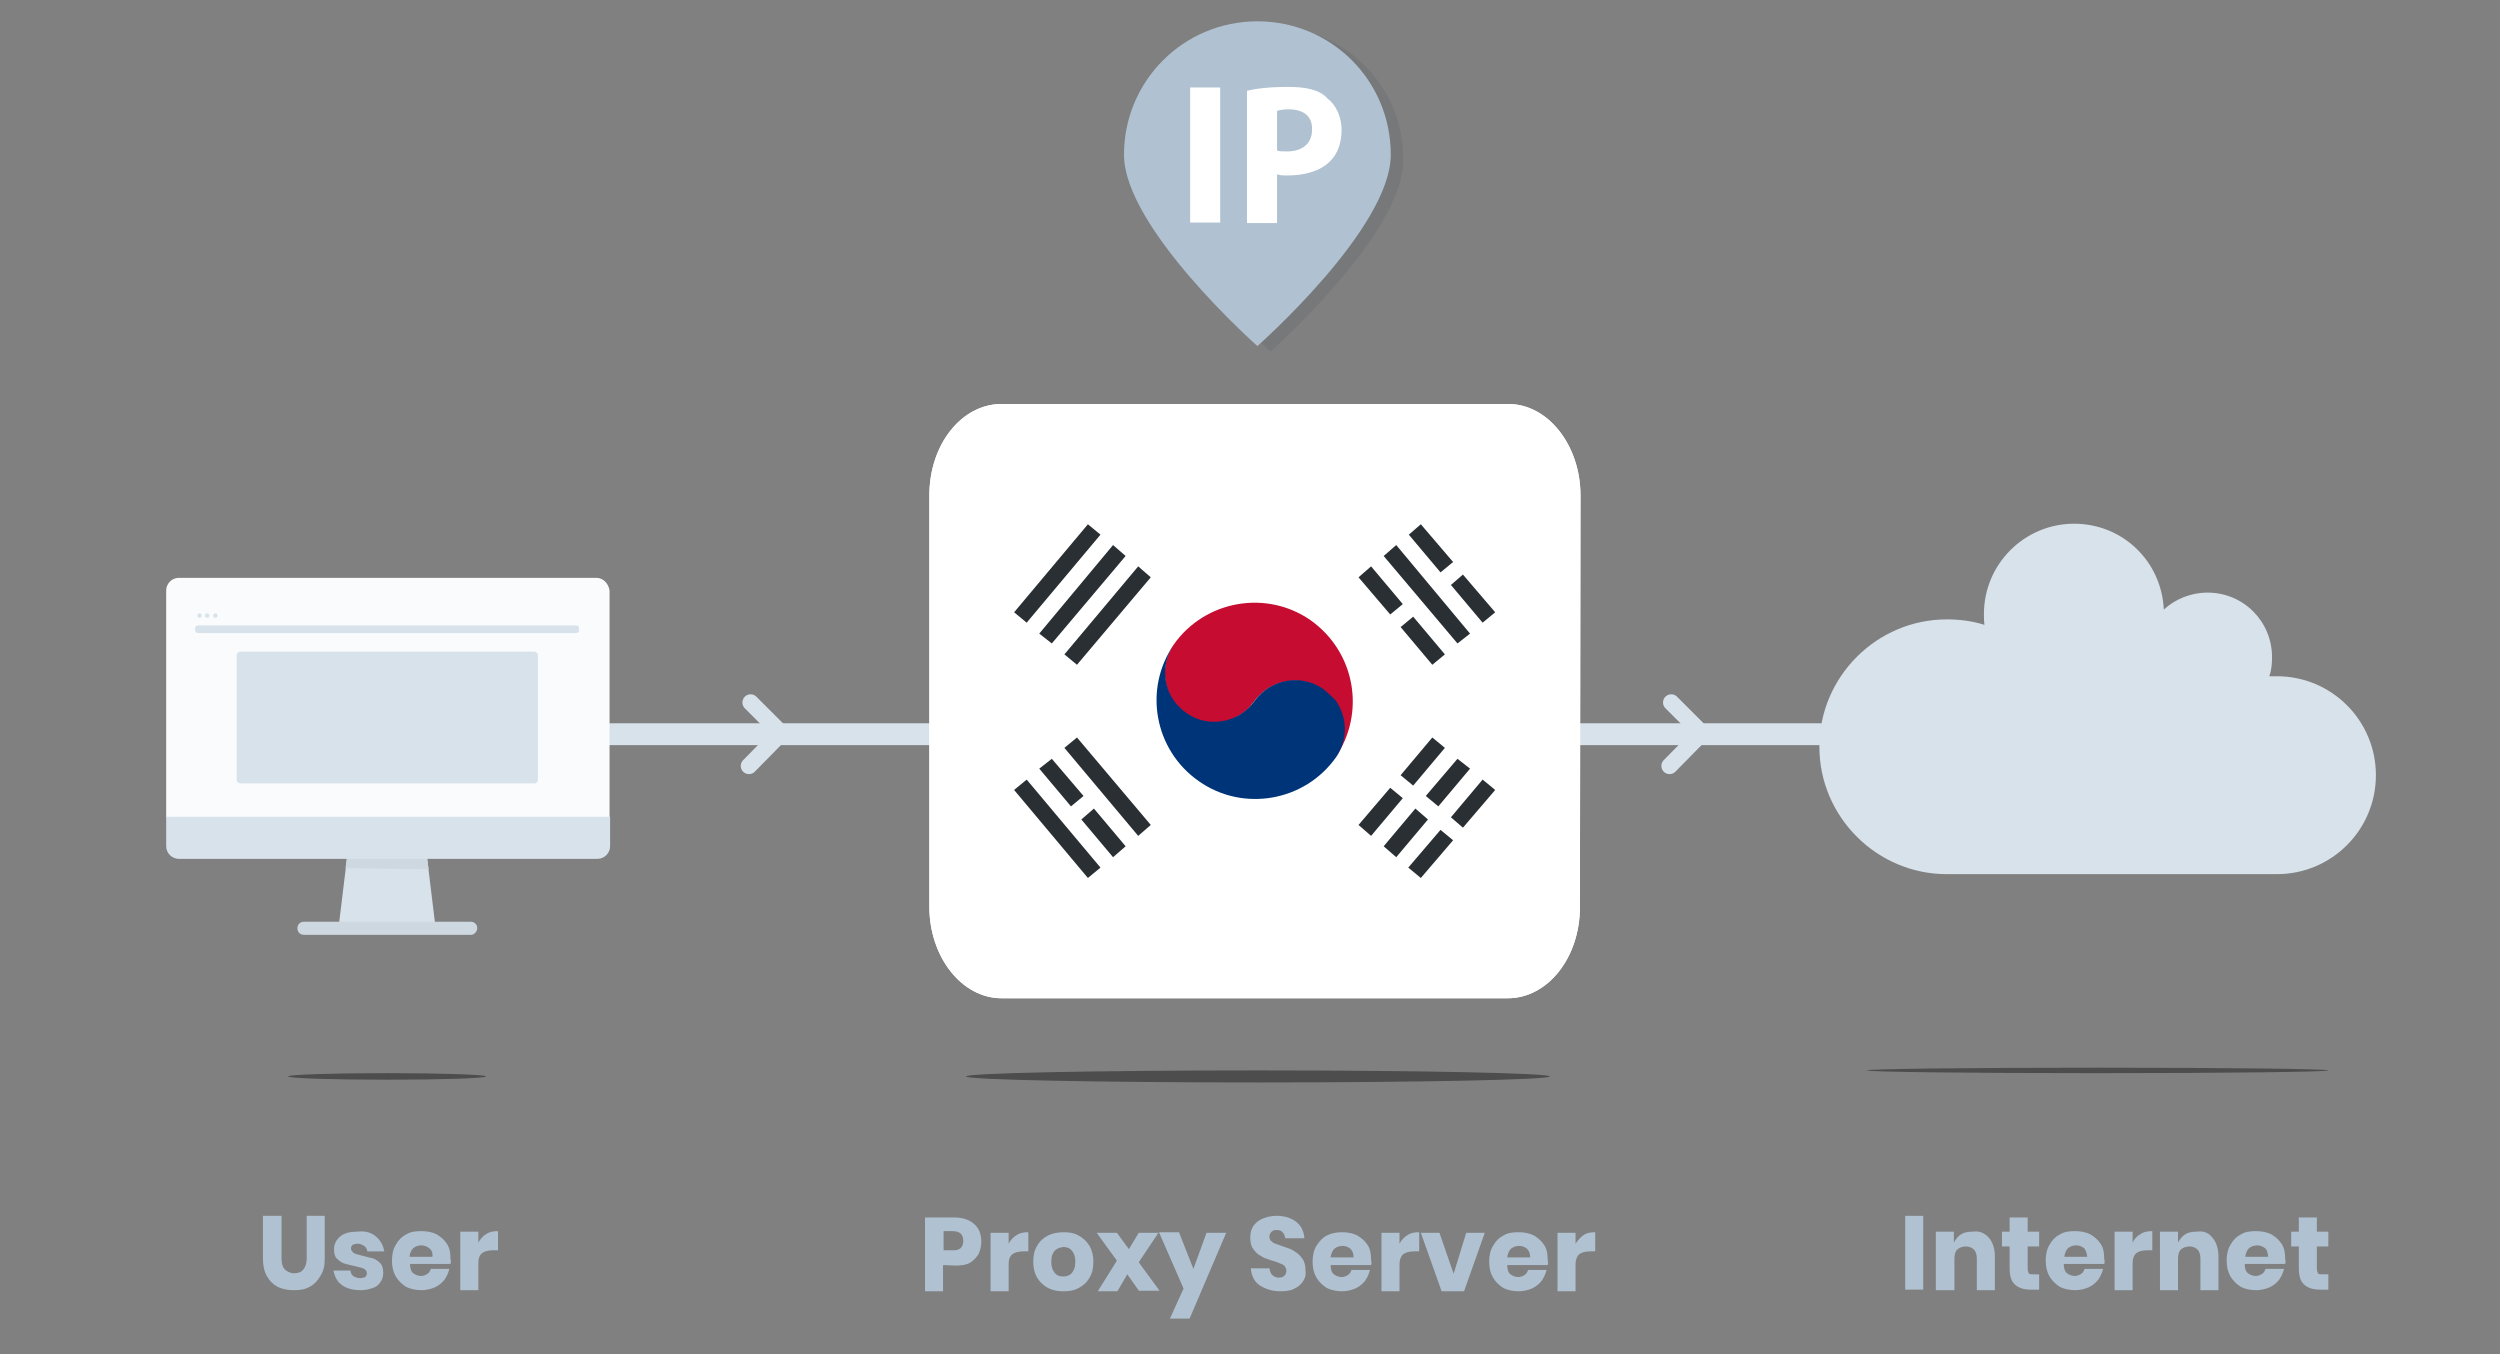 <?xml version="1.0" encoding="utf-8"?>
<!-- Generator: Adobe Illustrator 23.1.1, SVG Export Plug-In . SVG Version: 6.00 Build 0)  -->
<svg version="1.1" id="Layer_1" xmlns="http://www.w3.org/2000/svg" xmlns:xlink="http://www.w3.org/1999/xlink" x="0px" y="0px"
	 viewBox="0 0 457.3 247.7" style="enable-background:new 0 0 457.3 247.7;" xml:space="preserve">
<rect x="0" y="0" width="457.3" height="247.7" fill="#808080" stroke="none"/>
<style type="text/css">
	.st0{fill:none;stroke:#D8E2EB;stroke-width:4;stroke-linecap:round;stroke-miterlimit:10;}
	.st1{fill:none;stroke:#D8E2EB;stroke-width:3;stroke-linecap:round;stroke-miterlimit:10;}
	.st2{fill:#D8E2EB;}
	.st3{fill:#F9FBFC;}
	.st4{fill:#CDD8E0;}
	.st5{fill:#B0C1D1;}
	.st6{opacity:0.4;fill:#020202;enable-background:new    ;}
	.st7{opacity:0.1;fill:#213548;enable-background:new    ;}
	.st8{fill:#FFFFFF;}
	.st9{clip-path:url(#SVGID_2_);fill:#FFFFFF;}
	.st10{clip-path:url(#SVGID_4_);}
	.st11{fill:#C60C30;}
	.st12{fill:#003478;}
	.st13{fill:#292F33;}
</style>
<line class="st0" x1="109.4" y1="134.3" x2="364.3" y2="134.3"/>
<polyline class="st1" points="137.3,128.5 142.9,134.1 137,140.1 "/>
<polyline class="st1" points="305.7,128.5 311.3,134.1 305.4,140.1 "/>
<g>
	<g>
		<g>
			<g>
				<path class="st2" d="M416.5,123.7c10,0,18.1,8.1,18.1,18.1s-8.1,18.1-18.1,18.1h-60.4c-12.8,0-23.3-10.5-23.3-23.3
					s10.5-23.3,23.3-23.3c2.4,0,4.7,0.3,6.9,1c-0.1-0.7-0.1-1.3-0.1-2c0-9.1,7.4-16.5,16.5-16.5c8.9,0,16,6.9,16.4,15.7
					c2.1-1.9,4.9-3.1,8-3.1c6.6,0,11.8,5.3,11.8,11.8c0,1.2-0.1,2.4-0.5,3.5C415.6,123.7,416.2,123.7,416.5,123.7z"/>
			</g>
		</g>
	</g>
</g>
<g id="Group_272" transform="translate(-6124.5 -5374)">
	<g id="Group_271" transform="translate(6124.5 5374)">
		<g id="Group_270">
			<path id="Path_554" class="st3" d="M109.1,105.7H32.7c-1.3,0-2.3,1.1-2.3,2.3l0,0v41.5l39.8,5.7l41.3-5.7V108
				C111.3,106.7,110.3,105.7,109.1,105.7z"/>
			<path id="Path_555" class="st2" d="M78,155.9l1.7,14H61.9l1.7-14H78z"/>
			<path id="Path_556" class="st4" d="M78.4,159l-0.4-3.1H63.6l-0.4,2.9L78.4,159z"/>
			<path id="Path_557" class="st2" d="M53.6,149.4H30.4v5.4c0,1.3,1.1,2.3,2.3,2.3l0,0h76.6c1.3,0,2.3-1.1,2.3-2.3l0,0v-5.4H53.6z"
				/>
			<path id="Path_558" class="st4" d="M86.2,171H55.6c-0.7,0-1.2-0.5-1.2-1.2s0.5-1.2,1.2-1.2l0,0h30.5c0.7,0,1.2,0.5,1.2,1.2
				C87.3,170.3,86.8,171,86.2,171z"/>
		</g>
	</g>
	<path class="st2" d="M6229.8,5489.8h-69c-0.4,0-0.6-0.2-0.6-0.4v-0.6c0-0.2,0.3-0.4,0.6-0.4h69c0.4,0,0.6,0.2,0.6,0.4v0.6
		C6230.5,5489.6,6230.1,5489.8,6229.8,5489.8z"/>
	<circle class="st2" cx="6161" cy="5486.6" r="0.4"/>
	<circle class="st2" cx="6162.4" cy="5486.6" r="0.4"/>
	<circle class="st2" cx="6163.9" cy="5486.6" r="0.4"/>
	<path class="st2" d="M6222.2,5517.3h-53.7c-0.4,0-0.7-0.3-0.7-0.7v-22.7c0-0.4,0.3-0.7,0.7-0.7h53.7c0.4,0,0.7,0.3,0.7,0.7v22.7
		C6222.9,5517,6222.6,5517.3,6222.2,5517.3z"/>
</g>
<g>
	<path class="st5" d="M51.5,222.4v7.8c0,0.9,0.2,1.6,0.6,2s1,0.7,1.7,0.7c0.8,0,1.3-0.2,1.7-0.7s0.6-1.2,0.6-2v-7.8h3.3v7.8
		c0,1.3-0.2,2.3-0.8,3.2c-0.5,0.9-1.2,1.6-2,2c-0.9,0.5-1.8,0.6-2.9,0.6s-2-0.2-2.9-0.6c-0.9-0.5-1.5-1.1-2-2s-0.7-2-0.7-3.2v-7.8
		H51.5z"/>
	<path class="st5" d="M68.8,226.2c0.8,0.7,1.3,1.6,1.5,2.7h-3.1c-0.1-0.5-0.3-0.8-0.6-1s-0.7-0.4-1.2-0.4c-0.4,0-0.6,0.1-0.9,0.2
		c-0.2,0.2-0.3,0.4-0.3,0.7s0.2,0.5,0.5,0.8c0.3,0.2,0.9,0.3,1.6,0.5c0.8,0.2,1.5,0.4,2,0.5c0.5,0.2,0.9,0.5,1.3,0.9
		c0.4,0.5,0.5,1,0.5,1.8c0,0.6-0.2,1.2-0.5,1.6c-0.3,0.5-0.8,0.9-1.4,1.1c-0.6,0.2-1.3,0.4-2.2,0.4c-1.4,0-2.6-0.3-3.4-0.9
		c-0.9-0.6-1.4-1.6-1.6-2.7h3.1c0.1,0.5,0.2,0.8,0.5,1s0.8,0.4,1.3,0.4c0.4,0,0.6-0.1,0.9-0.2c0.2-0.2,0.3-0.4,0.3-0.7
		c0-0.4-0.2-0.6-0.5-0.8s-0.9-0.3-1.7-0.5c-0.8-0.2-1.4-0.3-2-0.5c-0.5-0.2-0.9-0.5-1.3-0.9c-0.4-0.4-0.5-1-0.5-1.7
		c0-0.9,0.4-1.7,1.1-2.3s1.7-0.9,3.1-0.9C66.9,225.1,68,225.5,68.8,226.2z"/>
	<path class="st5" d="M82.4,231.2H75c0,0.8,0.2,1.4,0.6,1.7s0.9,0.5,1.4,0.5s0.9-0.2,1.2-0.4c0.3-0.2,0.5-0.5,0.6-0.9h3.4
		c-0.2,0.8-0.5,1.4-0.9,2c-0.5,0.6-1.1,1.1-1.8,1.4c-0.7,0.3-1.6,0.5-2.4,0.5c-1,0-2-0.2-2.8-0.6c-0.8-0.5-1.4-1.1-1.9-1.9
		c-0.5-0.9-0.7-1.8-0.7-2.9c0-1.1,0.2-2.1,0.7-2.9c0.5-0.9,1.1-1.5,1.9-1.9c0.8-0.5,1.7-0.6,2.8-0.6s2,0.2,2.8,0.6
		c0.8,0.5,1.4,1,1.9,1.8s0.6,1.7,0.6,2.7C82.5,230.5,82.5,230.9,82.4,231.2z M78.5,228.3c-0.4-0.3-0.9-0.5-1.4-0.5
		c-0.6,0-1.1,0.2-1.5,0.5c-0.4,0.4-0.6,0.9-0.7,1.6h4.2C79.2,229.1,78.9,228.6,78.5,228.3z"/>
	<path class="st5" d="M89,225.7c0.6-0.4,1.3-0.5,2.1-0.5v3.5h-0.9c-0.9,0-1.6,0.2-2,0.5c-0.5,0.4-0.7,1-0.7,1.9v4.9h-3.3v-10.7h3.3
		v2C87.9,226.6,88.3,226.1,89,225.7z"/>
</g>
<g>
	<path class="st5" d="M172.5,231.4v4.8h-3.3v-13.5h5.3c1.6,0,2.8,0.4,3.7,1.2s1.3,1.9,1.3,3.2c0,0.9-0.2,1.6-0.5,2.3
		c-0.4,0.6-0.9,1.2-1.6,1.6s-1.6,0.5-2.7,0.5L172.5,231.4L172.5,231.4z M176.2,227c0-1.2-0.6-1.8-2-1.8h-1.6v3.5h1.6
		C175.5,228.8,176.2,228.2,176.2,227z"/>
	<path class="st5" d="M186,225.9c0.6-0.4,1.3-0.5,2.1-0.5v3.5h-0.9c-0.9,0-1.6,0.2-2,0.5c-0.5,0.4-0.7,1-0.7,1.9v4.9h-3.3v-10.7h3.3
		v2C184.8,226.9,185.3,226.3,186,225.9z"/>
	<path class="st5" d="M197.3,226c0.9,0.5,1.5,1.1,2,1.9c0.5,0.9,0.7,1.8,0.7,2.9s-0.2,2.1-0.7,2.9c-0.5,0.9-1.2,1.5-2,1.9
		c-0.9,0.5-1.8,0.6-2.8,0.6c-1.1,0-2-0.2-2.8-0.6c-0.9-0.5-1.5-1.1-2-1.9c-0.5-0.9-0.7-1.8-0.7-2.9s0.2-2.1,0.7-2.9
		c0.5-0.9,1.2-1.5,2-1.9s1.8-0.6,2.8-0.6S196.4,225.5,197.3,226z M192.9,228.8c-0.4,0.5-0.6,1.1-0.6,2s0.2,1.5,0.6,2
		c0.4,0.5,0.9,0.7,1.6,0.7c0.6,0,1.2-0.2,1.6-0.7c0.4-0.5,0.6-1.1,0.6-2s-0.2-1.5-0.6-2c-0.4-0.5-0.9-0.7-1.6-0.7
		C193.8,228.2,193.3,228.4,192.9,228.8z"/>
	<path class="st5" d="M208.4,236.2l-2.2-3.1l-1.8,3.1h-3.6l3.5-5.6l-3.7-5.1h3.7l2.2,3l1.8-3h3.6l-3.6,5.4l3.8,5.2h-3.7V236.2z"/>
	<path class="st5" d="M215.7,225.5l2.6,6.6l2.4-6.6h3.6l-6.7,15.7H214l2.5-5.5l-4.5-10.3h3.7V225.5z"/>
	<path class="st5" d="M238.4,234.3c-0.4,0.6-0.9,1.1-1.6,1.4c-0.7,0.4-1.6,0.5-2.6,0.5c-1.5,0-2.7-0.4-3.8-1.1
		c-1-0.7-1.5-1.8-1.6-3.1h3.4c0.1,0.5,0.2,0.9,0.5,1.2s0.7,0.5,1.2,0.5c0.4,0,0.8-0.1,1-0.3s0.4-0.5,0.4-0.9c0-0.3-0.1-0.6-0.3-0.9
		c-0.2-0.2-0.5-0.4-0.9-0.5c-0.3-0.2-0.8-0.3-1.4-0.5c-0.9-0.3-1.6-0.5-2.1-0.9c-0.5-0.2-1-0.7-1.4-1.3c-0.4-0.5-0.5-1.3-0.5-2.1
		s0.2-1.5,0.6-2.1c0.4-0.5,0.9-1,1.7-1.3c0.7-0.3,1.6-0.5,2.5-0.5c1.5,0,2.7,0.4,3.6,1.1s1.4,1.7,1.5,3h-3.5
		c-0.1-0.5-0.2-0.8-0.5-1.1c-0.2-0.3-0.6-0.4-1.1-0.4c-0.4,0-0.7,0.1-0.9,0.3s-0.4,0.5-0.4,0.9c0,0.3,0.1,0.6,0.3,0.8
		s0.5,0.4,0.8,0.5s0.8,0.3,1.4,0.5c0.9,0.3,1.6,0.5,2.1,0.9c0.5,0.3,1,0.7,1.4,1.3c0.4,0.5,0.6,1.3,0.6,2.1
		C238.9,233.1,238.8,233.7,238.4,234.3z"/>
	<path class="st5" d="M250.8,231.4h-7.4c0,0.8,0.2,1.4,0.6,1.7c0.4,0.3,0.9,0.5,1.4,0.5s0.9-0.2,1.2-0.4s0.5-0.5,0.6-0.9h3.4
		c-0.2,0.8-0.5,1.4-0.9,2c-0.5,0.6-1.1,1.1-1.8,1.4c-0.7,0.3-1.6,0.5-2.4,0.5c-1,0-2-0.2-2.8-0.6c-0.8-0.5-1.4-1.1-1.9-1.9
		c-0.5-0.9-0.7-1.8-0.7-2.9c0-1.1,0.2-2.1,0.7-2.9s1.1-1.5,1.9-1.9s1.7-0.6,2.8-0.6s2,0.2,2.8,0.6c0.8,0.5,1.4,1,1.9,1.8
		s0.6,1.7,0.6,2.7C250.9,230.8,250.9,231.1,250.8,231.4z M247,228.4c-0.4-0.3-0.9-0.5-1.4-0.5c-0.6,0-1.1,0.2-1.5,0.5
		c-0.4,0.4-0.6,0.9-0.7,1.6h4.2C247.6,229.3,247.4,228.8,247,228.4z"/>
	<path class="st5" d="M257.5,225.9c0.6-0.4,1.3-0.5,2.1-0.5v3.5h-0.9c-0.9,0-1.6,0.2-2,0.5s-0.7,1-0.7,1.9v4.9h-3.3v-10.7h3.3v2
		C256.3,226.9,256.8,226.3,257.5,225.9z"/>
	<path class="st5" d="M265.9,233l2.3-7.5h3.4l-3.8,10.7h-4.1l-3.8-10.7h3.4L265.9,233z"/>
	<path class="st5" d="M283.1,231.4h-7.4c0,0.8,0.2,1.4,0.6,1.7s0.9,0.5,1.4,0.5s0.9-0.2,1.2-0.4c0.3-0.2,0.5-0.5,0.6-0.9h3.4
		c-0.2,0.8-0.5,1.4-0.9,2c-0.5,0.6-1.1,1.1-1.8,1.4c-0.7,0.3-1.6,0.5-2.4,0.5c-1,0-2-0.2-2.8-0.6c-0.8-0.5-1.4-1.1-1.9-1.9
		c-0.5-0.9-0.7-1.8-0.7-2.9c0-1.1,0.2-2.1,0.7-2.9c0.5-0.9,1.1-1.5,1.9-1.9c0.8-0.5,1.7-0.6,2.8-0.6c1.1,0,2,0.2,2.8,0.6
		c0.8,0.5,1.4,1,1.9,1.8s0.6,1.7,0.6,2.7C283.2,230.8,283.2,231.1,283.1,231.4z M279.3,228.4c-0.4-0.3-0.9-0.5-1.4-0.5
		c-0.6,0-1.1,0.2-1.5,0.5c-0.4,0.4-0.6,0.9-0.7,1.6h4.2C279.9,229.3,279.7,228.8,279.3,228.4z"/>
	<path class="st5" d="M289.7,225.9c0.6-0.4,1.3-0.5,2.1-0.5v3.5h-0.9c-0.9,0-1.6,0.2-2,0.5s-0.7,1-0.7,1.9v4.9h-3.3v-10.7h3.3v2
		C288.6,226.9,289.1,226.3,289.7,225.9z"/>
</g>
<g>
	<path class="st5" d="M351.8,222.4v13.5h-3.3v-13.5H351.8z"/>
	<path class="st5" d="M363.8,226.4c0.7,0.8,1.1,2,1.1,3.4v6.2h-3.3v-5.8c0-0.7-0.2-1.3-0.5-1.6c-0.4-0.4-0.9-0.6-1.5-0.6
		s-1.2,0.2-1.6,0.6c-0.4,0.4-0.5,1-0.5,1.8v5.6h-3.4v-10.7h3.3v2c0.3-0.6,0.8-1.2,1.3-1.5c0.6-0.4,1.3-0.5,2.1-0.5
		C362,225.1,363,225.5,363.8,226.4z"/>
	<path class="st5" d="M373,233.1v2.8h-1.5c-1.3,0-2.2-0.3-2.9-0.9c-0.7-0.6-1-1.6-1-3.1V228h-1.4v-2.7h1.4v-2.6h3.3v2.6h2.1v2.7
		h-2.1v4c0,0.4,0.1,0.7,0.2,0.9s0.5,0.2,0.9,0.2L373,233.1L373,233.1z"/>
	<path class="st5" d="M384.9,231.2h-7.4c0,0.8,0.2,1.4,0.6,1.7s0.9,0.5,1.4,0.5s0.9-0.2,1.2-0.4c0.3-0.2,0.5-0.5,0.6-0.9h3.4
		c-0.2,0.8-0.5,1.4-0.9,2c-0.5,0.6-1.1,1.1-1.8,1.4c-0.7,0.3-1.6,0.5-2.4,0.5c-1,0-2-0.2-2.8-0.6c-0.8-0.5-1.4-1.1-1.9-1.9
		c-0.5-0.9-0.7-1.8-0.7-2.9c0-1.1,0.2-2.1,0.7-2.9c0.5-0.9,1.1-1.5,1.9-1.9c0.8-0.5,1.7-0.6,2.8-0.6c1.1,0,2,0.2,2.8,0.6
		c0.8,0.5,1.4,1,1.9,1.8s0.6,1.7,0.6,2.7C385,230.5,385,230.9,384.9,231.2z M381.2,228.3c-0.4-0.3-0.9-0.5-1.4-0.5
		c-0.6,0-1.1,0.2-1.5,0.5c-0.4,0.4-0.6,0.9-0.7,1.6h4.2C381.7,229.1,381.5,228.6,381.2,228.3z"/>
	<path class="st5" d="M391.6,225.7c0.6-0.4,1.3-0.5,2.1-0.5v3.5h-0.9c-0.9,0-1.6,0.2-2,0.5s-0.7,1-0.7,1.9v4.9h-3.3v-10.7h3.3v2
		C390.4,226.6,390.9,226.1,391.6,225.7z"/>
	<path class="st5" d="M404.7,226.4c0.7,0.8,1.1,2,1.1,3.4v6.2h-3.3v-5.8c0-0.7-0.2-1.3-0.5-1.6c-0.4-0.4-0.9-0.6-1.5-0.6
		s-1.2,0.2-1.6,0.6c-0.4,0.4-0.5,1-0.5,1.8v5.6h-3.3v-10.7h3.3v2c0.3-0.6,0.8-1.2,1.3-1.5c0.6-0.4,1.3-0.5,2.1-0.5
		C403.1,225.1,404,225.5,404.7,226.4z"/>
	<path class="st5" d="M418,231.2h-7.4c0,0.8,0.2,1.4,0.6,1.7s0.9,0.5,1.4,0.5s0.9-0.2,1.2-0.4s0.5-0.5,0.6-0.9h3.4
		c-0.2,0.8-0.5,1.4-0.9,2c-0.5,0.6-1.1,1.1-1.8,1.4c-0.7,0.3-1.6,0.5-2.4,0.5c-1,0-2-0.2-2.8-0.6c-0.8-0.5-1.4-1.1-1.9-1.9
		c-0.5-0.9-0.7-1.8-0.7-2.9c0-1.1,0.2-2.1,0.7-2.9c0.5-0.9,1.1-1.5,1.9-1.9c0.8-0.5,1.7-0.6,2.8-0.6c1.1,0,2,0.2,2.8,0.6
		c0.8,0.5,1.4,1,1.9,1.8s0.6,1.7,0.6,2.7C418.1,230.5,418.1,230.9,418,231.2z M414.3,228.3c-0.4-0.3-0.9-0.5-1.4-0.5
		c-0.6,0-1.1,0.2-1.5,0.5c-0.4,0.4-0.6,0.9-0.7,1.6h4.2C414.8,229.1,414.7,228.6,414.3,228.3z"/>
	<path class="st5" d="M425.9,233.1v2.8h-1.5c-1.3,0-2.2-0.3-2.9-0.9c-0.7-0.6-1-1.6-1-3.1V228h-1.4v-2.7h1.4v-2.6h3.3v2.6h2.1v2.7
		h-2.1v4c0,0.4,0.1,0.7,0.2,0.9s0.5,0.2,0.9,0.2L425.9,233.1L425.9,233.1z"/>
</g>
<ellipse class="st6" cx="230.1" cy="196.9" rx="53.4" ry="1.1"/>
<ellipse class="st6" cx="70.8" cy="196.9" rx="18.1" ry="0.6"/>
<ellipse class="st6" cx="383.7" cy="195.8" rx="42.2" ry="0.5"/>
<g>
	<g>
		<g>
			<path class="st7" d="M232.4,4.9C219,4.9,208,15.8,208,29.3c0,13.4,24.4,35,24.4,35s24.3-21.5,24.3-35
				C256.8,15.7,245.9,4.9,232.4,4.9z"/>
			<path class="st5" d="M230,3.9c-13.5,0-24.4,10.9-24.4,24.4c0,13.4,24.4,35,24.4,35s24.4-21.5,24.4-35
				C254.4,14.7,243.5,3.9,230,3.9z"/>
			<g>
				<g>
					<path class="st8" d="M217.7,16h5.5v24.7h-5.5V16z M235.6,15.9c-3.5,0-5.8,0.3-7.5,0.7v24.2h5.5v-8.9c0.7,0.2,1.2,0.2,1.8,0.2
						c3.3,0,6.1-0.8,7.9-2.6c1.5-1.5,2.1-3.5,2.1-5.8s-1-4.5-2.6-5.7C241.4,16.4,238.9,15.9,235.6,15.9z M235.4,27.7
						c-0.8,0-1.5,0-1.8-0.2v-7.2c0.5-0.2,1.2-0.3,2.1-0.3c2.8,0,4.3,1.3,4.3,3.5C240.1,26.1,238.4,27.7,235.4,27.7z"/>
				</g>
			</g>
		</g>
	</g>
</g>
<g>
	<g>
		<g>
			<g>
				<g>
					<defs>
						<path id="SVGID_1_" d="M289,165.9c0,9.3-5.9,16.7-13.2,16.7h-92.6c-7.3,0-13.2-7.6-13.2-16.7V90.6c0-9.3,5.9-16.7,13.2-16.7
							h92.7c7.3,0,13.2,7.6,13.2,16.7L289,165.9L289,165.9z"/>
					</defs>
					<use xlink:href="#SVGID_1_"  style="overflow:visible;fill:#FFFFFF;"/>
					<clipPath id="SVGID_2_">
						<use xlink:href="#SVGID_1_"  style="overflow:visible;"/>
					</clipPath>
					<rect x="166.3" y="67.1" class="st9" width="127" height="127"/>
				</g>
			</g>
		</g>
		<g>
			<g>
				<g>
					<defs>
						<path id="SVGID_3_" d="M289,165.9c0,9.3-5.9,16.7-13.2,16.7h-92.6c-7.3,0-13.2-7.6-13.2-16.7V90.6c0-9.3,5.9-16.7,13.2-16.7
							h92.7c7.3,0,13.2,7.6,13.2,16.7L289,165.9L289,165.9z"/>
					</defs>
					<clipPath id="SVGID_4_">
						<use xlink:href="#SVGID_3_"  style="overflow:visible;"/>
					</clipPath>
					<g class="st10">
						<path class="st11" d="M239.8,113.5c-8.1-5.7-19.4-3.7-25.1,4.4l0,0l0,0c-2.4,3.5-2.1,8.1,0.6,11.2c0.4,0.5,0.9,0.9,1.6,1.4
							c3,2.2,6.8,2.2,9.7,0.4c1.1-0.6,2-1.5,2.8-2.6c2.9-4,8.5-5,12.5-2.2c0.9,0.6,1.6,1.4,2.2,2.2c2.2,3,2.3,7.2,0.1,10.4
							C249.9,130.4,247.9,119.3,239.8,113.5z"/>
						<path class="st12" d="M242,126c-4-2.8-9.6-1.8-12.5,2.2c-0.8,1.1-1.7,1.9-2.8,2.6c-3,1.7-6.8,1.7-9.7-0.4
							c-0.6-0.4-1.1-0.9-1.6-1.4c-2.7-3-3.1-7.6-0.6-11.2l0,0c-5.7,8.1-3.7,19.4,4.5,25.1c8.1,5.7,19.4,3.7,25.1-4.4
							c2.2-3.2,2.1-7.3-0.1-10.4C243.6,127.4,242.9,126.7,242,126z"/>
						<g>
							<polygon class="st13" points="254.3,144.1 248.5,150.9 250.8,152.9 256.6,146 							"/>
							<polygon class="st13" points="264.3,136.8 262,134.9 256.2,141.8 258.5,143.7 							"/>
							<polygon class="st13" points="258.9,147.9 253.1,154.8 255.4,156.8 261.2,149.9 							"/>
							<polygon class="st13" points="268.9,140.6 266.6,138.8 260.8,145.6 263.1,147.5 							"/>
							<polygon class="st13" points="257.6,158.7 259.9,160.6 265.8,153.7 263.5,151.8 							"/>
							<polygon class="st13" points="265.4,149.5 267.6,151.4 273.5,144.5 271.2,142.6 							"/>
							<polygon class="st13" points="271.2,113.9 273.5,112 267.6,105.1 265.4,107 							"/>
							<polygon class="st13" points="265.8,102.8 259.9,95.9 257.7,97.8 263.5,104.7 							"/>
							<polygon class="st13" points="268.9,115.9 255.4,99.7 253.1,101.7 266.6,117.7 							"/>
							<polygon class="st13" points="256.6,110.5 250.8,103.6 248.5,105.6 254.3,112.4 							"/>
							<polygon class="st13" points="264.3,119.7 258.5,112.8 256.2,114.7 262,121.6 							"/>
							<polygon class="st13" points="194.7,136.8 208.2,152.9 210.5,150.9 197,134.9 							"/>
							<polygon class="st13" points="195.9,147.5 198.2,145.6 192.4,138.8 190.1,140.6 							"/>
							<polygon class="st13" points="197.8,149.9 203.6,156.8 205.9,154.8 200.1,147.9 							"/>
							<polygon class="st13" points="185.5,144.5 199,160.6 201.3,158.7 187.8,142.6 							"/>
							<polygon class="st13" points="201.3,97.8 199,95.9 185.5,112 187.8,113.9 							"/>
							<polygon class="st13" points="192.4,117.7 205.9,101.7 203.6,99.7 190.1,115.9 							"/>
							<polygon class="st13" points="197,121.6 210.5,105.6 208.2,103.6 194.7,119.7 							"/>
						</g>
					</g>
				</g>
			</g>
		</g>
	</g>
</g>
</svg>
